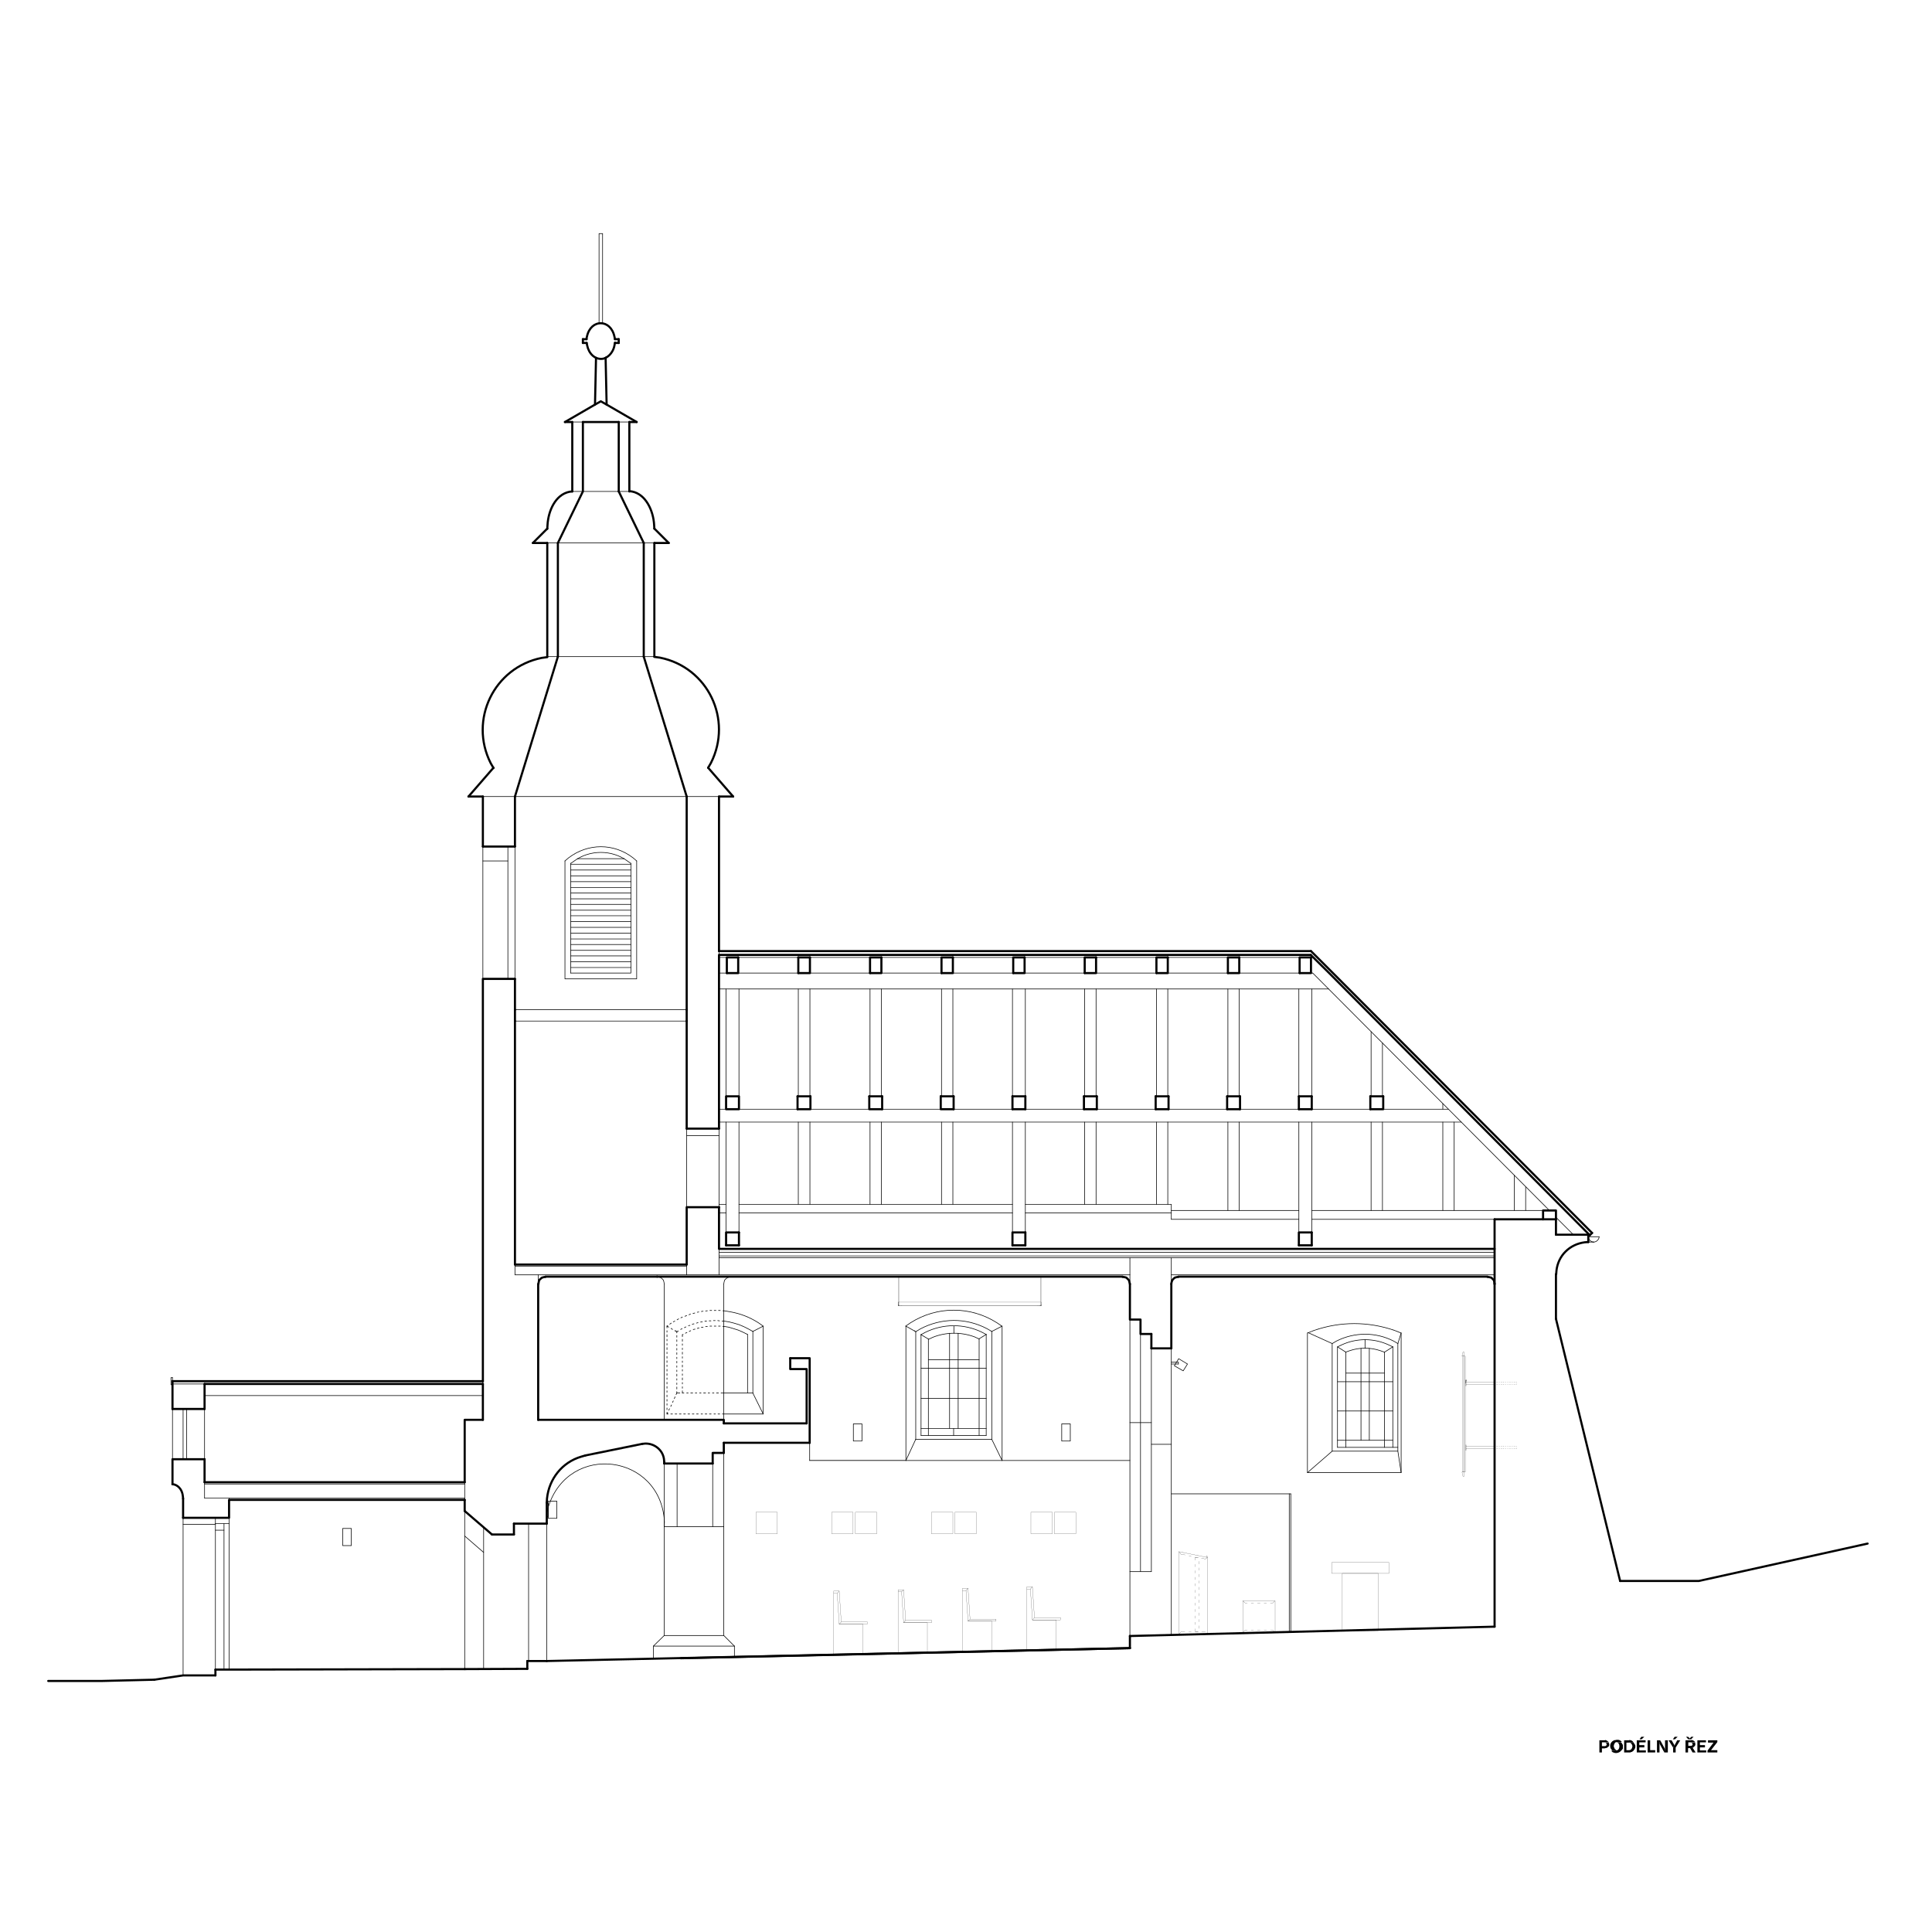 <?xml version="1.0" encoding="utf-8"?>
<!-- Generator: Adobe Illustrator 22.1.0, SVG Export Plug-In . SVG Version: 6.00 Build 0)  -->
<svg version="1.1" id="Layer_1" xmlns="http://www.w3.org/2000/svg" xmlns:xlink="http://www.w3.org/1999/xlink" x="0px" y="0px"
	 viewBox="0 0 765 765" style="enable-background:new 0 0 765 765;" xml:space="preserve">
<style type="text/css">
	.st0{fill:none;stroke:#000000;stroke-width:0.84;stroke-linecap:round;stroke-linejoin:round;stroke-miterlimit:10;}
	.st1{fill:none;stroke:#000000;stroke-width:0.24;stroke-linecap:round;stroke-linejoin:round;stroke-miterlimit:10;}
	.st2{fill:none;stroke:#000000;stroke-width:0.84;stroke-linecap:round;stroke-linejoin:bevel;stroke-miterlimit:10;}
	.st3{fill:none;stroke:#000000;stroke-width:0.24;stroke-linecap:round;stroke-linejoin:bevel;stroke-miterlimit:10;}
	.st4{fill:none;stroke:#000000;stroke-width:6.000000e-02;stroke-linecap:round;stroke-linejoin:bevel;stroke-miterlimit:10;}
	.st5{fill:none;stroke:#000000;stroke-width:6.000000e-02;stroke-linecap:round;stroke-linejoin:round;stroke-miterlimit:10;}
	.st6{fill-rule:evenodd;clip-rule:evenodd;}
</style>
<polyline class="st0" points="19.1,665.6 40.3,665.6 61.1,665.1 "/>
<polyline class="st0" points="641.5,626 672.7,626 739.5,611.2 "/>
<line class="st0" x1="447.4" y1="647.8" x2="591.8" y2="644.1"/>
<polyline class="st0" points="61.1,665.1 72.5,663.4 85.3,663.4 72.5,663.4 "/>
<polyline class="st1" points="68.3,545.5 67.7,545.5 67.7,548.3 68.3,548.3 "/>
<line class="st1" x1="72.5" y1="603.6" x2="85.3" y2="603.6"/>
<line class="st1" x1="85.3" y1="603.3" x2="90.7" y2="603.3"/>
<line class="st1" x1="88.7" y1="603.3" x2="88.7" y2="661.1"/>
<line class="st1" x1="85.3" y1="605.9" x2="88.7" y2="605.9"/>
<line class="st1" x1="85.3" y1="603.3" x2="85.3" y2="661.1"/>
<line class="st1" x1="72.5" y1="663.4" x2="72.5" y2="601"/>
<line class="st1" x1="90.7" y1="603.3" x2="90.7" y2="601"/>
<line class="st1" x1="85.3" y1="601" x2="85.3" y2="603.3"/>
<polyline class="st0" points="72.5,601 90.7,601 90.7,593.9 184,593.9 "/>
<line class="st0" x1="72.5" y1="601" x2="72.5" y2="593.4"/>
<path class="st2" d="M72.5,593.4l-0.1-1c-0.2-2.1-1.4-4-3.4-4.6l-0.7-0.1"/>
<line class="st1" x1="68.3" y1="546.9" x2="68.3" y2="545.5"/>
<line class="st0" x1="85.3" y1="661.1" x2="85.3" y2="663.4"/>
<line class="st0" x1="184" y1="598.3" x2="184" y2="593.9"/>
<polyline class="st0" points="184,660.9 90.7,661.1 85.3,661.1 "/>
<line class="st1" x1="90.7" y1="661.1" x2="90.7" y2="603.3"/>
<line class="st0" x1="184" y1="660.9" x2="208.8" y2="660.8"/>
<line class="st1" x1="184" y1="660.9" x2="184" y2="598.3"/>
<line class="st0" x1="203.5" y1="607.6" x2="194.8" y2="607.6"/>
<line class="st1" x1="191.5" y1="660.9" x2="191.5" y2="604.8"/>
<line class="st1" x1="191.5" y1="614.7" x2="184" y2="608.2"/>
<line class="st0" x1="194.8" y1="607.6" x2="184" y2="598.3"/>
<polyline class="st0" points="286.6,575.3 282.2,575.3 282.2,579.5 "/>
<polyline class="st1" points="263,647.6 258.7,651.8 290.8,651.8 "/>
<polyline class="st1" points="263,647.6 286.6,647.6 290.8,651.8 "/>
<line class="st1" x1="258.7" y1="656.8" x2="258.7" y2="651.8"/>
<line class="st1" x1="290.8" y1="656.1" x2="290.8" y2="651.8"/>
<polyline class="st1" points="286.6,604.5 263,604.5 263,647.6 "/>
<line class="st1" x1="286.6" y1="647.6" x2="286.6" y2="575.3"/>
<line class="st1" x1="282.2" y1="604.5" x2="282.2" y2="579.5"/>
<line class="st1" x1="268.1" y1="604.5" x2="268.1" y2="579.5"/>
<line class="st0" x1="216.5" y1="603.3" x2="203.5" y2="603.3"/>
<line class="st0" x1="216.5" y1="657.7" x2="208.8" y2="657.7"/>
<line class="st0" x1="263" y1="579.5" x2="282.2" y2="579.5"/>
<line class="st0" x1="203.5" y1="607.6" x2="203.5" y2="603.3"/>
<line class="st0" x1="263" y1="579.5" x2="263" y2="578.8"/>
<path class="st2" d="M231.8,576.3l-1.7,0.5c-7.5,2.2-12.7,8.8-13.5,16.5l-0.1,1.7"/>
<line class="st0" x1="231.8" y1="576.3" x2="254.4" y2="571.7"/>
<path class="st2" d="M263,578.8l-0.1-1.1c-0.5-3.6-3.8-6.2-7.4-6.1l-1.1,0.1"/>
<path class="st3" d="M263,604.5l0.1-1.9c-1.4-27-37.9-31.7-46-5.9l-0.5,1.9"/>
<line class="st1" x1="263" y1="604.5" x2="263" y2="578.8"/>
<line class="st0" x1="286.6" y1="575.3" x2="286.6" y2="571.3"/>
<line class="st0" x1="216.5" y1="603.3" x2="216.5" y2="595"/>
<polyline class="st0" points="320.6,571.3 320.6,537.8 312.9,537.8 "/>
<polyline class="st0" points="319.4,563.6 319.4,542.1 312.9,542.1 312.9,537.8 "/>
<line class="st0" x1="286.6" y1="571.3" x2="320.6" y2="571.3"/>
<line class="st0" x1="286.6" y1="563.6" x2="319.4" y2="563.6"/>
<line class="st1" x1="286.6" y1="562.2" x2="286.6" y2="508.4"/>
<line class="st1" x1="263" y1="562.2" x2="263" y2="508.4"/>
<polyline class="st3" points="263,508.4 262.9,507.7 262.7,506.9 262.2,506.4 261.7,505.9 260.9,505.7 260.2,505.6 "/>
<line class="st1" x1="396.8" y1="578.3" x2="396.8" y2="525.1"/>
<path class="st3" d="M396.7,525.1l-1.9-1.3c-10.5-6.7-23.8-6.7-34.3,0l-1.9,1.3"/>
<line class="st1" x1="358.7" y1="578.3" x2="358.7" y2="525.1"/>
<line class="st1" x1="455.9" y1="622.3" x2="447.4" y2="622.3"/>
<line class="st1" x1="451.6" y1="622.3" x2="451.6" y2="528.2"/>
<polyline class="st2" points="447.4,508.4 447.2,507.7 447,506.9 446.5,506.4 446,505.9 445.3,505.7 444.5,505.6 "/>
<polyline class="st0" points="447.4,508.4 447.4,522.5 451.6,522.5 451.6,528.2 455.9,528.2 "/>
<line class="st1" x1="455.9" y1="622.3" x2="455.9" y2="533.9"/>
<line class="st0" x1="455.9" y1="533.9" x2="455.9" y2="528.2"/>
<polyline class="st2" points="591.8,508.4 591.7,507.7 591.5,506.9 591,506.4 590.5,505.9 589.7,505.7 589,505.6 "/>
<polyline class="st2" points="216,505.6 215.3,505.7 214.6,505.9 214,506.4 213.5,506.9 213.3,507.7 213.2,508.4 "/>
<line class="st0" x1="463.8" y1="533.9" x2="463.8" y2="508.4"/>
<polyline class="st2" points="466.6,505.6 465.9,505.7 465.2,505.9 464.6,506.4 464.2,506.9 463.9,507.7 463.8,508.4 "/>
<line class="st0" x1="463.8" y1="533.9" x2="455.9" y2="533.9"/>
<line class="st0" x1="466.6" y1="505.5" x2="589" y2="505.5"/>
<line class="st1" x1="463.8" y1="591.5" x2="511.1" y2="591.5"/>
<line class="st1" x1="362.6" y1="569.9" x2="358.7" y2="578.3"/>
<line class="st1" x1="392.7" y1="569.9" x2="396.8" y2="578.3"/>
<line class="st1" x1="362.1" y1="527" x2="362.1" y2="526.9"/>
<line class="st1" x1="362.6" y1="569.9" x2="392.7" y2="569.9"/>
<line class="st1" x1="364.7" y1="568.4" x2="390.5" y2="568.4"/>
<line class="st1" x1="392.7" y1="527.2" x2="396.8" y2="525.1"/>
<path class="st3" d="M392.7,527.2l-1.9-1.1c-8.4-4.4-18-4.3-26.4,0.1l-1.8,1.1"/>
<path class="st3" d="M390.5,528.4l-1.9-1c-7-3.3-15.1-3.3-22.1,0.1l-1.9,1"/>
<line class="st1" x1="392.7" y1="569.9" x2="392.7" y2="527.2"/>
<line class="st1" x1="390.5" y1="568.4" x2="390.5" y2="528.4"/>
<line class="st1" x1="364.7" y1="568.4" x2="364.7" y2="528.5"/>
<line class="st1" x1="362.6" y1="569.9" x2="362.6" y2="527.2"/>
<line class="st1" x1="362.6" y1="527.3" x2="358.7" y2="525.1"/>
<line class="st1" x1="364.7" y1="565.6" x2="390.5" y2="565.6"/>
<line class="st1" x1="367.6" y1="530.2" x2="364.7" y2="528.5"/>
<line class="st1" x1="387.7" y1="530.1" x2="390.5" y2="528.4"/>
<line class="st1" x1="367.6" y1="568.4" x2="367.6" y2="530.2"/>
<line class="st1" x1="387.7" y1="568.4" x2="387.7" y2="530.1"/>
<path class="st3" d="M387.7,530.2l-1.7-0.8c-5.3-2-11.3-2-16.6,0.1l-1.7,0.8"/>
<line class="st1" x1="377.7" y1="527.9" x2="377.7" y2="525.2"/>
<line class="st1" x1="364.7" y1="553.7" x2="390.5" y2="553.7"/>
<line class="st1" x1="364.7" y1="541.8" x2="390.5" y2="541.8"/>
<line class="st1" x1="376" y1="565.6" x2="376" y2="527.9"/>
<line class="st1" x1="379.4" y1="565.6" x2="379.4" y2="527.9"/>
<line class="st1" x1="367.6" y1="538.4" x2="387.7" y2="538.4"/>
<line class="st1" x1="377.6" y1="565.6" x2="377.6" y2="568.4"/>
<line class="st0" x1="641.5" y1="626" x2="616.1" y2="522.2"/>
<line class="st1" x1="631" y1="491.8" x2="631.1" y2="491.8"/>
<polyline class="st1" points="237.2,128 237.2,92.5 238.6,92.5 "/>
<line class="st0" x1="447.4" y1="652.6" x2="447.4" y2="647.8"/>
<line class="st1" x1="447.4" y1="647.8" x2="447.4" y2="522.5"/>
<line class="st1" x1="463.8" y1="647.4" x2="463.8" y2="533.9"/>
<line class="st1" x1="510.5" y1="646.2" x2="510.5" y2="591.5"/>
<line class="st1" x1="511.1" y1="591.5" x2="511.1" y2="646.2"/>
<line class="st0" x1="208.8" y1="660.8" x2="208.8" y2="657.7"/>
<line class="st0" x1="447.4" y1="652.6" x2="216.5" y2="657.7"/>
<line class="st1" x1="209.3" y1="657.7" x2="209.3" y2="603.3"/>
<line class="st1" x1="216.5" y1="657.7" x2="216.5" y2="603.3"/>
<line class="st1" x1="463.8" y1="571.9" x2="455.9" y2="571.9"/>
<path class="st3" d="M628.9,489.7l0.1,0.6c0.9,2,3.2,2,4.1,0l0.1-0.6"/>
<path class="st2" d="M628.9,491.8l-1.4,0.1c-6,0.8-10.5,5.2-11.2,11.2l-0.1,1.4"/>
<line class="st0" x1="591.8" y1="644.1" x2="591.8" y2="508.4"/>
<line class="st0" x1="260.2" y1="505.5" x2="444.5" y2="505.5"/>
<line class="st1" x1="628.9" y1="489.7" x2="633.2" y2="489.7"/>
<line class="st0" x1="630.4" y1="488.2" x2="629.5" y2="489.1"/>
<line class="st1" x1="628.9" y1="491.8" x2="631" y2="491.8"/>
<line class="st0" x1="628.9" y1="491.8" x2="628.9" y2="488.9"/>
<line class="st1" x1="271.9" y1="478" x2="271.9" y2="446.9"/>
<line class="st1" x1="284.7" y1="478" x2="284.7" y2="446.9"/>
<line class="st0" x1="203.9" y1="500.7" x2="271.9" y2="500.7"/>
<line class="st0" x1="271.9" y1="446.9" x2="284.7" y2="446.9"/>
<polyline class="st0" points="271.9,500.7 271.9,478 284.7,478 "/>
<line class="st0" x1="284.7" y1="376.6" x2="284.7" y2="315.4"/>
<line class="st1" x1="271.9" y1="404.3" x2="203.9" y2="404.3"/>
<line class="st0" x1="271.9" y1="399.8" x2="271.9" y2="315.4"/>
<line class="st0" x1="203.9" y1="500.7" x2="203.9" y2="404.3"/>
<line class="st0" x1="271.9" y1="446.9" x2="271.9" y2="404.3"/>
<line class="st0" x1="290.3" y1="315.4" x2="280.4" y2="304"/>
<line class="st0" x1="185.5" y1="315.4" x2="195.4" y2="304"/>
<line class="st0" x1="216.7" y1="260" x2="216.7" y2="215"/>
<line class="st0" x1="259.1" y1="260" x2="259.1" y2="215"/>
<line class="st0" x1="245" y1="135.8" x2="245" y2="134.3"/>
<line class="st0" x1="230.8" y1="135.8" x2="230.8" y2="134.3"/>
<line class="st0" x1="211" y1="215" x2="216.7" y2="209.3"/>
<line class="st0" x1="226.6" y1="194.6" x2="226.6" y2="167.1"/>
<polyline class="st0" points="591.8,482.8 591.8,494.5 284.7,494.5 284.7,478 "/>
<line class="st1" x1="284.7" y1="494.5" x2="284.7" y2="504.8"/>
<line class="st1" x1="271.9" y1="500.7" x2="271.9" y2="504.8"/>
<line class="st1" x1="203.9" y1="501.4" x2="271.9" y2="501.4"/>
<line class="st1" x1="203.9" y1="500.7" x2="203.9" y2="504.8"/>
<line class="st0" x1="216" y1="505.5" x2="260.2" y2="505.5"/>
<line class="st0" x1="213.1" y1="508.4" x2="213.1" y2="562.2"/>
<line class="st1" x1="213.1" y1="504.8" x2="213.1" y2="508.4"/>
<line class="st0" x1="591.8" y1="508.4" x2="591.8" y2="494.5"/>
<line class="st1" x1="284.7" y1="495.9" x2="591.8" y2="495.9"/>
<line class="st1" x1="284.7" y1="497.3" x2="591.8" y2="497.3"/>
<line class="st1" x1="284.7" y1="498" x2="591.8" y2="498"/>
<line class="st1" x1="447.4" y1="508.4" x2="447.4" y2="498"/>
<line class="st1" x1="463.8" y1="508.4" x2="463.8" y2="498"/>
<line class="st1" x1="203.9" y1="504.8" x2="447.4" y2="504.8"/>
<line class="st1" x1="463.8" y1="504.8" x2="591.8" y2="504.8"/>
<line class="st0" x1="287.5" y1="493.1" x2="292.6" y2="493.1"/>
<polyline class="st0" points="292.6,488 287.5,488 287.5,493.1 "/>
<line class="st0" x1="292.6" y1="493.1" x2="292.6" y2="488"/>
<line class="st0" x1="81" y1="586.9" x2="184" y2="586.9"/>
<line class="st0" x1="68.3" y1="557.9" x2="81" y2="557.9"/>
<polyline class="st0" points="81,577.8 68.3,577.8 68.3,587.7 "/>
<line class="st1" x1="68.3" y1="577.8" x2="68.3" y2="557.9"/>
<line class="st1" x1="72.5" y1="577.8" x2="72.5" y2="557.9"/>
<line class="st1" x1="73.9" y1="577.8" x2="73.9" y2="557.9"/>
<line class="st1" x1="81" y1="587.6" x2="184" y2="587.6"/>
<line class="st1" x1="81" y1="593.2" x2="184" y2="593.2"/>
<line class="st1" x1="90.7" y1="593.9" x2="90.7" y2="593.2"/>
<line class="st1" x1="184" y1="593.9" x2="184" y2="586.9"/>
<line class="st1" x1="81" y1="586.9" x2="81" y2="593.2"/>
<line class="st0" x1="68.3" y1="557.9" x2="68.3" y2="546.9"/>
<polyline class="st0" points="191.2,562.2 184,562.2 184,586.9 "/>
<line class="st0" x1="81" y1="586.9" x2="81" y2="577.8"/>
<line class="st0" x1="191.2" y1="548" x2="191.2" y2="562.2"/>
<line class="st0" x1="81" y1="557.9" x2="81" y2="548"/>
<line class="st1" x1="81" y1="552.6" x2="191.2" y2="552.6"/>
<line class="st1" x1="81" y1="577.8" x2="81" y2="557.9"/>
<line class="st0" x1="81" y1="548" x2="191.2" y2="548"/>
<line class="st1" x1="68.3" y1="548" x2="81" y2="548"/>
<line class="st1" x1="267.5" y1="527" x2="267.5" y2="526.9"/>
<polyline class="st1" points="298.1,527.2 302.2,525.1 302.2,559.9 "/>
<line class="st1" x1="320.6" y1="578.3" x2="447.4" y2="578.3"/>
<line class="st1" x1="298.1" y1="551.6" x2="302.2" y2="559.9"/>
<line class="st1" x1="296" y1="551.6" x2="296" y2="528.4"/>
<line class="st1" x1="298.1" y1="551.6" x2="298.1" y2="527.2"/>
<line class="st1" x1="268" y1="527.3" x2="267.2" y2="526.9"/>
<line class="st1" x1="266.3" y1="526.4" x2="265.7" y2="526"/>
<line class="st1" x1="264.8" y1="525.5" x2="264.1" y2="525.1"/>
<polyline class="st0" points="286.6,563.6 286.6,562.2 213.1,562.2 "/>
<polyline class="st3" points="289.4,505.6 288.7,505.7 288,505.9 287.4,506.4 286.9,506.9 286.7,507.7 286.6,508.4 "/>
<polyline class="st3" points="298.1,527.2 296.3,526.2 294.5,525.3 292.6,524.5 290.6,523.9 288.6,523.4 286.6,523.1 "/>
<polyline class="st3" points="296,528.4 294.2,527.5 292.4,526.7 290.5,526.1 288.5,525.5 286.6,525.2 "/>
<line class="st1" x1="286.6" y1="559.9" x2="302.2" y2="559.9"/>
<line class="st1" x1="286.6" y1="551.6" x2="298.1" y2="551.6"/>
<line class="st1" x1="286.6" y1="519.1" x2="286.2" y2="519"/>
<line class="st1" x1="285.2" y1="518.9" x2="284.5" y2="518.9"/>
<line class="st1" x1="283.5" y1="518.9" x2="282.8" y2="518.9"/>
<polyline class="st1" points="281.8,518.9 281.3,518.9 281.1,518.9 "/>
<line class="st1" x1="280.1" y1="519" x2="279.4" y2="519.1"/>
<line class="st1" x1="278.4" y1="519.2" x2="277.7" y2="519.3"/>
<line class="st1" x1="276.7" y1="519.5" x2="276.1" y2="519.6"/>
<line class="st1" x1="275.1" y1="519.9" x2="274.4" y2="520.1"/>
<line class="st1" x1="273.4" y1="520.3" x2="272.8" y2="520.6"/>
<line class="st1" x1="271.9" y1="520.9" x2="271.2" y2="521.2"/>
<line class="st1" x1="270.2" y1="521.5" x2="269.6" y2="521.8"/>
<polyline class="st1" points="268.7,522.2 268.6,522.3 268.1,522.6 "/>
<line class="st1" x1="267.2" y1="523.1" x2="266.6" y2="523.4"/>
<line class="st1" x1="265.8" y1="523.9" x2="265.2" y2="524.3"/>
<line class="st1" x1="264.4" y1="524.9" x2="264.1" y2="525.1"/>
<path class="st3" d="M302.2,525.1l-2-1.4c-3.5-2.2-7.1-3.6-11.2-4.3l-2.4-0.4"/>
<line class="st1" x1="264.1" y1="559.9" x2="264.1" y2="559.2"/>
<line class="st1" x1="264.1" y1="558.2" x2="264.1" y2="557.5"/>
<line class="st1" x1="264.1" y1="556.4" x2="264.1" y2="555.8"/>
<line class="st1" x1="264.1" y1="554.8" x2="264.1" y2="554.1"/>
<line class="st1" x1="264.1" y1="553.1" x2="264.1" y2="552.4"/>
<line class="st1" x1="264.1" y1="551.3" x2="264.1" y2="550.7"/>
<line class="st1" x1="264.1" y1="549.7" x2="264.1" y2="549"/>
<line class="st1" x1="264.1" y1="548" x2="264.1" y2="547.3"/>
<line class="st1" x1="264.1" y1="546.2" x2="264.1" y2="545.6"/>
<line class="st1" x1="264.1" y1="544.6" x2="264.1" y2="543.9"/>
<line class="st1" x1="264.1" y1="542.9" x2="264.1" y2="542.2"/>
<line class="st1" x1="264.1" y1="541.1" x2="264.1" y2="540.5"/>
<line class="st1" x1="264.1" y1="539.5" x2="264.1" y2="538.8"/>
<line class="st1" x1="264.1" y1="537.8" x2="264.1" y2="537.1"/>
<line class="st1" x1="264.1" y1="536" x2="264.1" y2="535.4"/>
<line class="st1" x1="264.1" y1="534.4" x2="264.1" y2="533.6"/>
<line class="st1" x1="264.1" y1="532.6" x2="264.1" y2="532"/>
<line class="st1" x1="264.1" y1="530.9" x2="264.1" y2="530.3"/>
<line class="st1" x1="264.1" y1="529.3" x2="264.1" y2="528.5"/>
<line class="st1" x1="264.1" y1="527.5" x2="264.1" y2="526.9"/>
<line class="st1" x1="264.1" y1="525.8" x2="264.1" y2="525.1"/>
<line class="st1" x1="268" y1="551.6" x2="268" y2="551"/>
<line class="st1" x1="268" y1="550" x2="268" y2="549.2"/>
<line class="st1" x1="268" y1="548.2" x2="268" y2="547.6"/>
<line class="st1" x1="268" y1="546.5" x2="268" y2="545.9"/>
<line class="st1" x1="268" y1="544.9" x2="268" y2="544.1"/>
<line class="st1" x1="268" y1="543.1" x2="268" y2="542.5"/>
<line class="st1" x1="268" y1="541.4" x2="268" y2="540.8"/>
<line class="st1" x1="268" y1="539.7" x2="268" y2="539"/>
<line class="st1" x1="268" y1="538" x2="268" y2="537.4"/>
<line class="st1" x1="268" y1="536.3" x2="268" y2="535.6"/>
<line class="st1" x1="268" y1="534.6" x2="268" y2="533.9"/>
<line class="st1" x1="268" y1="532.9" x2="268" y2="532.3"/>
<line class="st1" x1="268" y1="531.2" x2="268" y2="530.5"/>
<line class="st1" x1="268" y1="529.5" x2="268" y2="528.8"/>
<line class="st1" x1="268" y1="527.8" x2="268" y2="527.2"/>
<line class="st1" x1="270.2" y1="551.6" x2="270.2" y2="550.7"/>
<line class="st1" x1="270.2" y1="549.7" x2="270.2" y2="549.1"/>
<line class="st1" x1="270.2" y1="548" x2="270.2" y2="547.4"/>
<line class="st1" x1="270.2" y1="546.4" x2="270.2" y2="545.6"/>
<line class="st1" x1="270.2" y1="544.6" x2="270.2" y2="544"/>
<line class="st1" x1="270.2" y1="542.9" x2="270.2" y2="542.3"/>
<line class="st1" x1="270.2" y1="541.3" x2="270.2" y2="540.5"/>
<line class="st1" x1="270.2" y1="539.5" x2="270.2" y2="538.9"/>
<line class="st1" x1="270.2" y1="537.8" x2="270.2" y2="537.2"/>
<line class="st1" x1="270.2" y1="536.2" x2="270.2" y2="535.4"/>
<line class="st1" x1="270.2" y1="534.4" x2="270.2" y2="533.8"/>
<line class="st1" x1="270.2" y1="532.7" x2="270.2" y2="532.1"/>
<line class="st1" x1="270.2" y1="531.1" x2="270.2" y2="530.3"/>
<line class="st1" x1="270.2" y1="529.3" x2="270.2" y2="528.5"/>
<line class="st1" x1="286.6" y1="525.2" x2="286.2" y2="525.2"/>
<line class="st1" x1="285.2" y1="525.1" x2="284.5" y2="525.1"/>
<line class="st1" x1="283.5" y1="525.1" x2="282.8" y2="525.1"/>
<polyline class="st1" points="281.8,525.1 281.7,525.1 281.1,525.1 "/>
<line class="st1" x1="280.1" y1="525.2" x2="279.4" y2="525.3"/>
<line class="st1" x1="278.4" y1="525.5" x2="277.7" y2="525.6"/>
<line class="st1" x1="276.8" y1="525.8" x2="276.1" y2="526"/>
<polyline class="st1" points="275.2,526.3 274.6,526.4 274.5,526.5 "/>
<line class="st1" x1="273.5" y1="526.9" x2="272.9" y2="527.2"/>
<line class="st1" x1="272" y1="527.6" x2="271.4" y2="527.9"/>
<line class="st1" x1="270.5" y1="528.4" x2="270.2" y2="528.5"/>
<line class="st1" x1="286.6" y1="523.1" x2="285.9" y2="523.1"/>
<line class="st1" x1="284.9" y1="523" x2="284.2" y2="522.9"/>
<line class="st1" x1="283.2" y1="522.9" x2="282.5" y2="522.9"/>
<line class="st1" x1="281.5" y1="523" x2="280.8" y2="523"/>
<polyline class="st1" points="279.8,523.1 279.3,523.1 279.1,523.2 "/>
<line class="st1" x1="278.1" y1="523.4" x2="277.4" y2="523.5"/>
<line class="st1" x1="276.4" y1="523.7" x2="275.8" y2="523.9"/>
<polyline class="st1" points="274.8,524.2 274.6,524.2 274.1,524.4 "/>
<line class="st1" x1="273.2" y1="524.8" x2="272.6" y2="524.9"/>
<line class="st1" x1="271.6" y1="525.4" x2="271" y2="525.7"/>
<line class="st1" x1="270.1" y1="526.1" x2="269.5" y2="526.4"/>
<line class="st1" x1="268.6" y1="527" x2="268" y2="527.3"/>
<line class="st1" x1="268" y1="551.6" x2="269.2" y2="551.6"/>
<line class="st1" x1="270.2" y1="551.6" x2="270.8" y2="551.6"/>
<line class="st1" x1="271.9" y1="551.6" x2="272.5" y2="551.6"/>
<line class="st1" x1="273.5" y1="551.6" x2="274.3" y2="551.6"/>
<line class="st1" x1="275.3" y1="551.6" x2="275.9" y2="551.6"/>
<line class="st1" x1="277" y1="551.6" x2="277.6" y2="551.6"/>
<line class="st1" x1="278.6" y1="551.6" x2="279.4" y2="551.6"/>
<line class="st1" x1="280.4" y1="551.6" x2="281" y2="551.6"/>
<line class="st1" x1="282.1" y1="551.6" x2="282.7" y2="551.6"/>
<line class="st1" x1="283.7" y1="551.6" x2="284.5" y2="551.6"/>
<line class="st1" x1="285.5" y1="551.6" x2="286.6" y2="551.6"/>
<line class="st1" x1="268" y1="551.6" x2="267.7" y2="552.2"/>
<line class="st1" x1="267.3" y1="553.1" x2="267" y2="553.8"/>
<line class="st1" x1="266.6" y1="554.7" x2="266.3" y2="555.3"/>
<line class="st1" x1="265.9" y1="556.3" x2="265.6" y2="556.9"/>
<line class="st1" x1="265.1" y1="557.8" x2="264.8" y2="558.4"/>
<polyline class="st1" points="264.4,559.3 264.1,559.9 264.6,559.9 "/>
<line class="st1" x1="265.6" y1="559.9" x2="266.3" y2="559.9"/>
<line class="st1" x1="267.3" y1="559.9" x2="268" y2="559.9"/>
<line class="st1" x1="269" y1="559.9" x2="269.7" y2="559.9"/>
<line class="st1" x1="270.7" y1="559.9" x2="271.4" y2="559.9"/>
<line class="st1" x1="272.4" y1="559.9" x2="273.1" y2="559.9"/>
<line class="st1" x1="274.1" y1="559.9" x2="274.8" y2="559.9"/>
<line class="st1" x1="275.8" y1="559.9" x2="276.5" y2="559.9"/>
<line class="st1" x1="277.6" y1="559.9" x2="278.2" y2="559.9"/>
<line class="st1" x1="279.2" y1="559.9" x2="279.9" y2="559.9"/>
<line class="st1" x1="280.9" y1="559.9" x2="281.6" y2="559.9"/>
<line class="st1" x1="282.7" y1="559.9" x2="283.3" y2="559.9"/>
<line class="st1" x1="284.3" y1="559.9" x2="285" y2="559.9"/>
<line class="st1" x1="286" y1="559.9" x2="286.6" y2="559.9"/>
<line class="st0" x1="611" y1="482.8" x2="616.1" y2="482.8"/>
<polyline class="st0" points="616.1,488.9 616.1,479.3 611,479.3 611,482.8 "/>
<line class="st1" x1="623" y1="488.9" x2="616.1" y2="482"/>
<line class="st0" x1="591.8" y1="482.8" x2="611" y2="482.8"/>
<line class="st0" x1="628.9" y1="488.9" x2="616.1" y2="488.9"/>
<line class="st0" x1="616.1" y1="522.2" x2="616.1" y2="504.5"/>
<line class="st1" x1="455.9" y1="563.3" x2="447.4" y2="563.3"/>
<line class="st1" x1="287.5" y1="488" x2="287.5" y2="444.3"/>
<line class="st1" x1="292.6" y1="488" x2="292.6" y2="444.3"/>
<polyline class="st0" points="284.7,446.9 284.7,378.1 519,378.1 "/>
<line class="st0" x1="400.9" y1="493.1" x2="406" y2="493.1"/>
<polyline class="st0" points="406,488 400.9,488 400.9,493.1 "/>
<line class="st0" x1="406" y1="493.1" x2="406" y2="488"/>
<line class="st1" x1="292.6" y1="434.1" x2="292.6" y2="391.6"/>
<line class="st1" x1="287.5" y1="434.1" x2="287.5" y2="391.6"/>
<rect x="287.5" y="434.1" class="st0" width="5.1" height="5.1"/>
<polyline class="st0" points="287.8,385.3 287.8,379.1 292.3,379.1 "/>
<line class="st0" x1="320.7" y1="379.1" x2="316.1" y2="379.1"/>
<polyline class="st0" points="292.3,379.1 292.3,385.3 287.8,385.3 "/>
<line class="st0" x1="316.1" y1="379.1" x2="316.1" y2="385.3"/>
<polyline class="st0" points="320.7,379.1 320.7,385.3 316.1,385.3 "/>
<line class="st1" x1="613.5" y1="479.3" x2="519.8" y2="385.3"/>
<polyline class="st0" points="630.4,488.2 527.8,385.3 519.1,376.6 "/>
<polyline class="st0" points="629.5,489.1 526.3,385.3 519,378.1 "/>
<line class="st1" x1="316.1" y1="391.6" x2="316.1" y2="434.1"/>
<line class="st1" x1="320.7" y1="391.6" x2="320.7" y2="434.1"/>
<line class="st1" x1="349" y1="391.6" x2="349" y2="434.1"/>
<line class="st1" x1="344.5" y1="391.6" x2="344.5" y2="434.1"/>
<line class="st1" x1="372.8" y1="391.6" x2="372.8" y2="434.1"/>
<line class="st1" x1="377.3" y1="391.6" x2="377.3" y2="434.1"/>
<line class="st1" x1="429.5" y1="391.6" x2="429.5" y2="434.1"/>
<line class="st1" x1="457.9" y1="391.6" x2="457.9" y2="434.1"/>
<line class="st1" x1="462.4" y1="391.6" x2="462.4" y2="434.1"/>
<line class="st1" x1="486.2" y1="391.6" x2="486.2" y2="434.1"/>
<line class="st1" x1="490.7" y1="391.6" x2="490.7" y2="434.1"/>
<line class="st0" x1="315.8" y1="434.1" x2="315.8" y2="439.2"/>
<polyline class="st0" points="320.9,434.1 320.9,439.2 315.8,439.2 "/>
<polyline class="st0" points="349.3,439.2 344.2,439.2 344.2,434.1 "/>
<line class="st0" x1="349.3" y1="434.1" x2="349.3" y2="439.2"/>
<polyline class="st0" points="377.6,439.2 372.5,439.2 372.5,434.1 "/>
<line class="st0" x1="377.6" y1="434.1" x2="377.6" y2="439.2"/>
<line class="st0" x1="406" y1="439.2" x2="400.9" y2="439.2"/>
<line class="st0" x1="406" y1="434.1" x2="400.9" y2="434.1"/>
<line class="st0" x1="429.2" y1="434.1" x2="429.2" y2="439.2"/>
<line class="st0" x1="434.3" y1="434.1" x2="434.3" y2="439.2"/>
<line class="st0" x1="457.6" y1="434.1" x2="457.6" y2="439.2"/>
<line class="st0" x1="462.7" y1="434.1" x2="462.7" y2="439.2"/>
<line class="st0" x1="485.9" y1="434.1" x2="485.9" y2="439.2"/>
<line class="st0" x1="491" y1="434.1" x2="491" y2="439.2"/>
<line class="st0" x1="434.3" y1="439.2" x2="429.2" y2="439.2"/>
<line class="st0" x1="462.7" y1="439.2" x2="457.6" y2="439.2"/>
<line class="st0" x1="491" y1="439.2" x2="485.9" y2="439.2"/>
<line class="st1" x1="400.9" y1="439.2" x2="377.6" y2="439.2"/>
<line class="st1" x1="372.5" y1="439.2" x2="349.3" y2="439.2"/>
<line class="st1" x1="429.2" y1="439.2" x2="406" y2="439.2"/>
<line class="st1" x1="457.6" y1="439.2" x2="434.3" y2="439.2"/>
<line class="st1" x1="485.9" y1="439.2" x2="462.7" y2="439.2"/>
<line class="st1" x1="344.2" y1="439.2" x2="320.9" y2="439.2"/>
<line class="st1" x1="315.8" y1="439.2" x2="292.6" y2="439.2"/>
<line class="st1" x1="316.1" y1="444.3" x2="316.1" y2="476.9"/>
<line class="st1" x1="320.7" y1="444.3" x2="320.7" y2="476.9"/>
<line class="st1" x1="287.5" y1="480.3" x2="284.7" y2="480.3"/>
<line class="st1" x1="287.5" y1="476.9" x2="284.7" y2="476.9"/>
<line class="st1" x1="457.9" y1="385.3" x2="434" y2="385.3"/>
<line class="st1" x1="429.5" y1="385.3" x2="405.7" y2="385.3"/>
<line class="st1" x1="401.2" y1="385.3" x2="377.3" y2="385.3"/>
<line class="st1" x1="372.8" y1="385.3" x2="349" y2="385.3"/>
<line class="st1" x1="344.5" y1="385.3" x2="320.7" y2="385.3"/>
<line class="st1" x1="316.1" y1="385.3" x2="292.3" y2="385.3"/>
<line class="st1" x1="287.8" y1="379.1" x2="284.7" y2="379.1"/>
<line class="st1" x1="287.8" y1="385.3" x2="284.7" y2="385.3"/>
<line class="st1" x1="316.1" y1="379.1" x2="292.3" y2="379.1"/>
<line class="st1" x1="344.5" y1="379.1" x2="320.7" y2="379.1"/>
<line class="st1" x1="372.8" y1="379.1" x2="349" y2="379.1"/>
<line class="st1" x1="401.2" y1="379.1" x2="377.3" y2="379.1"/>
<line class="st1" x1="429.5" y1="379.1" x2="405.7" y2="379.1"/>
<line class="st1" x1="486.2" y1="379.1" x2="462.4" y2="379.1"/>
<line class="st1" x1="457.9" y1="379.1" x2="434" y2="379.1"/>
<polyline class="st0" points="405.7,379.1 401.2,379.1 401.2,385.3 "/>
<polyline class="st0" points="405.7,379.1 405.7,385.3 401.2,385.3 "/>
<polyline class="st0" points="377.3,379.1 372.8,379.1 372.8,385.3 "/>
<polyline class="st0" points="377.3,379.1 377.3,385.3 372.8,385.3 "/>
<polyline class="st0" points="349,379.1 344.5,379.1 344.5,385.3 "/>
<polyline class="st0" points="349,379.1 349,385.3 344.5,385.3 "/>
<polyline class="st0" points="434,379.1 429.5,379.1 429.5,385.3 "/>
<polyline class="st0" points="434,379.1 434,385.3 429.5,385.3 "/>
<polyline class="st0" points="462.4,379.1 457.9,379.1 457.9,385.3 "/>
<polyline class="st0" points="462.4,379.1 462.4,385.3 457.9,385.3 "/>
<polyline class="st0" points="490.7,379.1 486.2,379.1 486.2,385.3 "/>
<polyline class="st0" points="490.7,379.1 490.7,385.3 486.2,385.3 "/>
<line class="st1" x1="486.2" y1="385.3" x2="462.4" y2="385.3"/>
<line class="st1" x1="520.1" y1="379.1" x2="490.7" y2="379.1"/>
<line class="st0" x1="400.9" y1="439.2" x2="400.9" y2="434.1"/>
<line class="st0" x1="406" y1="439.2" x2="406" y2="434.1"/>
<line class="st1" x1="400.9" y1="434.1" x2="400.9" y2="391.6"/>
<line class="st1" x1="406" y1="434.1" x2="406" y2="391.6"/>
<line class="st1" x1="434" y1="391.6" x2="434" y2="434.1"/>
<line class="st1" x1="429.5" y1="444.3" x2="429.5" y2="476.9"/>
<line class="st1" x1="434" y1="444.3" x2="434" y2="476.9"/>
<line class="st1" x1="372.8" y1="444.3" x2="372.8" y2="476.9"/>
<line class="st1" x1="377.3" y1="444.3" x2="377.3" y2="476.9"/>
<line class="st1" x1="349" y1="444.3" x2="349" y2="476.9"/>
<line class="st1" x1="344.5" y1="444.3" x2="344.5" y2="476.9"/>
<line class="st1" x1="462.4" y1="444.3" x2="462.4" y2="476.9"/>
<line class="st1" x1="457.9" y1="444.3" x2="457.9" y2="476.9"/>
<line class="st1" x1="463.8" y1="482.8" x2="463.8" y2="476.9"/>
<line class="st0" x1="434.3" y1="434.1" x2="429.2" y2="434.1"/>
<line class="st0" x1="462.7" y1="434.1" x2="457.6" y2="434.1"/>
<line class="st0" x1="491" y1="434.1" x2="485.9" y2="434.1"/>
<line class="st1" x1="287.5" y1="439.2" x2="284.7" y2="439.2"/>
<line class="st0" x1="320.9" y1="434.1" x2="315.8" y2="434.1"/>
<line class="st0" x1="349.3" y1="434.1" x2="344.2" y2="434.1"/>
<line class="st0" x1="377.6" y1="434.1" x2="372.5" y2="434.1"/>
<line class="st1" x1="486.2" y1="444.3" x2="486.2" y2="479.3"/>
<line class="st1" x1="490.7" y1="444.3" x2="490.7" y2="479.3"/>
<line class="st0" x1="514.3" y1="493.1" x2="519.4" y2="493.1"/>
<polyline class="st0" points="519.4,488 514.3,488 514.3,493.1 "/>
<line class="st0" x1="519.4" y1="493.1" x2="519.4" y2="488"/>
<line class="st0" x1="519.4" y1="439.2" x2="514.3" y2="439.2"/>
<line class="st0" x1="519.4" y1="434.1" x2="514.3" y2="434.1"/>
<polyline class="st0" points="519.1,379.1 514.6,379.1 514.6,385.3 "/>
<polyline class="st0" points="519.1,379.1 519.1,385.3 514.6,385.3 "/>
<line class="st0" x1="514.3" y1="439.2" x2="514.3" y2="434.1"/>
<line class="st0" x1="519.4" y1="439.2" x2="519.4" y2="434.1"/>
<line class="st1" x1="514.3" y1="434.1" x2="514.3" y2="391.6"/>
<line class="st1" x1="519.4" y1="434.1" x2="519.4" y2="391.6"/>
<line class="st1" x1="578.6" y1="444.3" x2="284.7" y2="444.3"/>
<line class="st0" x1="542.6" y1="434.1" x2="542.6" y2="439.2"/>
<polyline class="st0" points="547.7,434.1 547.7,439.2 542.6,439.2 "/>
<line class="st0" x1="547.7" y1="434.1" x2="542.6" y2="434.1"/>
<line class="st1" x1="542.9" y1="444.3" x2="542.9" y2="479.3"/>
<line class="st1" x1="547.4" y1="444.3" x2="547.4" y2="479.3"/>
<line class="st1" x1="575.8" y1="444.3" x2="575.8" y2="479.3"/>
<line class="st1" x1="400.9" y1="476.9" x2="292.6" y2="476.9"/>
<line class="st1" x1="463.8" y1="476.9" x2="406" y2="476.9"/>
<line class="st1" x1="400.9" y1="480.3" x2="292.6" y2="480.3"/>
<line class="st1" x1="463.8" y1="480.3" x2="406" y2="480.3"/>
<line class="st1" x1="400.9" y1="488" x2="400.9" y2="444.3"/>
<line class="st1" x1="406" y1="488" x2="406" y2="444.3"/>
<line class="st1" x1="514.3" y1="488" x2="514.3" y2="444.3"/>
<line class="st1" x1="519.4" y1="488" x2="519.4" y2="444.3"/>
<line class="st1" x1="514.3" y1="479.3" x2="463.8" y2="479.3"/>
<line class="st1" x1="611" y1="479.3" x2="519.4" y2="479.3"/>
<line class="st1" x1="514.3" y1="482.8" x2="463.8" y2="482.8"/>
<line class="st1" x1="591.8" y1="482.8" x2="519.4" y2="482.8"/>
<line class="st1" x1="571.3" y1="437" x2="571.3" y2="439.2"/>
<line class="st1" x1="571.3" y1="444.3" x2="571.3" y2="479.3"/>
<line class="st1" x1="514.3" y1="439.2" x2="491" y2="439.2"/>
<line class="st1" x1="547.7" y1="439.2" x2="573.5" y2="439.2"/>
<line class="st1" x1="519.4" y1="439.2" x2="542.6" y2="439.2"/>
<line class="st1" x1="514.6" y1="385.3" x2="490.7" y2="385.3"/>
<line class="st1" x1="599.6" y1="465.4" x2="599.6" y2="479.3"/>
<line class="st1" x1="604.1" y1="470" x2="604.1" y2="479.3"/>
<line class="st1" x1="526.1" y1="391.6" x2="284.7" y2="391.6"/>
<line class="st1" x1="519.1" y1="385.3" x2="519.8" y2="385.3"/>
<line class="st1" x1="542.9" y1="408.5" x2="542.9" y2="434.1"/>
<line class="st1" x1="547.4" y1="413" x2="547.4" y2="434.1"/>
<path class="st3" d="M252.1,340.9l-1.4-1.2c-7.6-5.9-17.9-5.9-25.6,0l-1.4,1.2"/>
<polyline class="st1" points="223.7,340.9 223.7,387.6 252.1,387.6 252.1,340.9 "/>
<line class="st0" x1="254.9" y1="260" x2="254.9" y2="215"/>
<path class="st2" d="M216.7,260.2l-2.2,0.3c-18.9,3.8-28.9,24.5-20.2,41.7l1.1,1.9"/>
<line class="st0" x1="211" y1="215" x2="216.7" y2="215"/>
<line class="st1" x1="216.7" y1="260" x2="220.9" y2="260"/>
<line class="st0" x1="220.9" y1="260" x2="220.9" y2="215"/>
<line class="st0" x1="264.8" y1="215" x2="259.1" y2="209.3"/>
<line class="st0" x1="249.2" y1="194.6" x2="249.2" y2="167.1"/>
<line class="st1" x1="216.7" y1="215" x2="220.9" y2="215"/>
<path class="st2" d="M259.1,209.3l-0.1-1.6c-0.3-5.2-3.1-12-8.8-13.1l-1-0.1"/>
<polygon class="st1" points="245,194.6 249.2,194.6 230.8,194.6 "/>
<line class="st0" x1="230.8" y1="167.1" x2="245" y2="167.1"/>
<path class="st2" d="M226.6,194.6l-1,0.1c-5.8,1.1-8.5,7.8-8.8,13.1l-0.1,1.6"/>
<line class="st1" x1="226.6" y1="194.6" x2="230.8" y2="194.6"/>
<line class="st0" x1="245" y1="194.6" x2="245" y2="167.1"/>
<polyline class="st0" points="230.8,167.1 230.8,194.6 220.9,215 "/>
<line class="st1" x1="220.9" y1="260" x2="254.9" y2="260"/>
<line class="st1" x1="220.9" y1="215" x2="254.9" y2="215"/>
<line class="st0" x1="245" y1="194.6" x2="254.9" y2="215"/>
<path class="st2" d="M280.4,304l1.1-1.9c8.7-17.2-1.2-37.9-20.2-41.7l-2.2-0.3"/>
<line class="st1" x1="254.9" y1="260" x2="259.1" y2="260"/>
<line class="st1" x1="254.9" y1="215" x2="259.1" y2="215"/>
<line class="st0" x1="259.1" y1="215" x2="264.8" y2="215"/>
<line class="st0" x1="271.9" y1="404.3" x2="271.9" y2="399.8"/>
<line class="st0" x1="254.9" y1="260" x2="271.9" y2="315.4"/>
<line class="st0" x1="284.7" y1="376.6" x2="519.1" y2="376.6"/>
<line class="st1" x1="284.7" y1="378.1" x2="284.7" y2="376.6"/>
<line class="st0" x1="284.7" y1="315.4" x2="290.3" y2="315.4"/>
<line class="st1" x1="271.9" y1="315.4" x2="284.7" y2="315.4"/>
<line class="st1" x1="553.5" y1="532" x2="554.8" y2="527.8"/>
<line class="st1" x1="527.5" y1="532" x2="518" y2="527.7"/>
<path class="st3" d="M554.7,527.8l-2.5-1c-10.5-3.6-21.4-3.6-31.9,0l-2.5,1"/>
<polyline class="st1" points="527.5,574.6 517.7,583.1 554.8,583.1 553.5,574.6 553.5,532 "/>
<polyline class="st1" points="553.5,574.6 527.5,574.6 527.5,532 "/>
<line class="st1" x1="517.7" y1="583.1" x2="517.7" y2="527.8"/>
<path class="st3" d="M553.5,532l-1.7-1c-7.1-3.6-15.4-3.6-22.6,0l-1.7,1"/>
<path class="st3" d="M548.2,535.4l-1.7-0.6c-3.9-1.3-8.1-1.3-12,0l-1.7,0.6"/>
<line class="st1" x1="554.8" y1="583.1" x2="554.8" y2="527.8"/>
<path class="st3" d="M551.5,533.3l-1.7-0.8c-5.8-2.7-12.7-2.7-18.5,0l-1.7,0.8"/>
<line class="st1" x1="548.2" y1="535.4" x2="551.5" y2="533.3"/>
<polyline class="st1" points="532.9,535.4 529.6,533.3 529.6,573.1 "/>
<line class="st1" x1="532.9" y1="573.1" x2="532.9" y2="535.4"/>
<line class="st1" x1="529.6" y1="570.3" x2="551.5" y2="570.3"/>
<line class="st1" x1="548.2" y1="573.1" x2="548.2" y2="535.4"/>
<line class="st1" x1="551.5" y1="573.1" x2="551.5" y2="533.3"/>
<line class="st1" x1="538.9" y1="570.3" x2="538.9" y2="533.9"/>
<line class="st1" x1="542.2" y1="570.3" x2="542.2" y2="533.9"/>
<line class="st1" x1="529.6" y1="558.7" x2="551.5" y2="558.7"/>
<line class="st1" x1="529.6" y1="547.1" x2="551.5" y2="547.1"/>
<line class="st1" x1="532.9" y1="543.7" x2="548.2" y2="543.7"/>
<line class="st1" x1="540.5" y1="533.9" x2="540.5" y2="530.5"/>
<line class="st1" x1="529.6" y1="573.1" x2="553.5" y2="573.1"/>
<line class="st1" x1="271.9" y1="449.7" x2="284.7" y2="449.7"/>
<line class="st1" x1="226.6" y1="167.1" x2="230.8" y2="167.1"/>
<line class="st1" x1="245" y1="167.1" x2="249.2" y2="167.1"/>
<line class="st0" x1="249.2" y1="167.1" x2="252.1" y2="167.1"/>
<line class="st0" x1="235.6" y1="160.2" x2="236" y2="141.7"/>
<path class="st0" d="M223.7,167.1h2.8H223.7z"/>
<polyline class="st0" points="252.1,167.1 240.2,160.2 237.9,158.9 235.6,160.2 223.7,167.1 "/>
<line class="st1" x1="320.6" y1="571.3" x2="320.6" y2="578.3"/>
<polyline class="st1" points="226,385.3 249.8,385.3 249.8,341.8 "/>
<path class="st3" d="M249.8,341.9l-1.4-1c-6.1-4.5-14.9-4.5-21,0l-1.4,1"/>
<line class="st1" x1="226" y1="385.3" x2="226" y2="341.8"/>
<line class="st1" x1="249.8" y1="383.1" x2="226" y2="383.1"/>
<line class="st1" x1="249.8" y1="380.8" x2="226" y2="380.8"/>
<line class="st1" x1="249.8" y1="378.5" x2="226" y2="378.5"/>
<line class="st1" x1="249.8" y1="376.3" x2="226" y2="376.3"/>
<line class="st1" x1="249.8" y1="374" x2="226" y2="374"/>
<line class="st1" x1="249.8" y1="371.8" x2="226" y2="371.8"/>
<line class="st1" x1="249.8" y1="369.5" x2="226" y2="369.5"/>
<line class="st1" x1="249.8" y1="367.2" x2="226" y2="367.2"/>
<line class="st1" x1="249.8" y1="364.9" x2="226" y2="364.9"/>
<line class="st1" x1="249.8" y1="362.6" x2="226" y2="362.6"/>
<line class="st1" x1="249.8" y1="360.4" x2="226" y2="360.4"/>
<line class="st1" x1="249.8" y1="358.1" x2="226" y2="358.1"/>
<line class="st1" x1="249.8" y1="355.9" x2="226" y2="355.9"/>
<line class="st1" x1="249.8" y1="353.6" x2="226" y2="353.6"/>
<line class="st1" x1="249.8" y1="351.4" x2="226" y2="351.4"/>
<line class="st1" x1="249.8" y1="349.1" x2="226" y2="349.1"/>
<line class="st1" x1="249.8" y1="346.8" x2="226" y2="346.8"/>
<line class="st1" x1="249.8" y1="344.5" x2="226" y2="344.5"/>
<line class="st1" x1="249.8" y1="342.2" x2="226" y2="342.2"/>
<line class="st1" x1="247.2" y1="340" x2="228.6" y2="340"/>
<line class="st0" x1="203.9" y1="404.3" x2="203.9" y2="399.8"/>
<line class="st0" x1="220.9" y1="260" x2="203.9" y2="315.4"/>
<line class="st1" x1="271.9" y1="399.8" x2="203.9" y2="399.8"/>
<line class="st1" x1="203.9" y1="315.4" x2="271.9" y2="315.4"/>
<line class="st0" x1="68.3" y1="546.9" x2="191.2" y2="546.9"/>
<line class="st1" x1="191.2" y1="546.9" x2="191.2" y2="548"/>
<line class="st0" x1="185.5" y1="315.4" x2="191.2" y2="315.4"/>
<line class="st1" x1="191.2" y1="315.4" x2="203.9" y2="315.4"/>
<line class="st0" x1="203.9" y1="335.2" x2="191.2" y2="335.2"/>
<polyline class="st0" points="203.9,387.6 191.2,387.6 191.2,546.9 "/>
<line class="st0" x1="203.9" y1="399.8" x2="203.9" y2="387.6"/>
<line class="st0" x1="191.2" y1="335.2" x2="191.2" y2="315.4"/>
<line class="st0" x1="203.9" y1="335.2" x2="203.9" y2="315.4"/>
<line class="st1" x1="191.2" y1="387.6" x2="191.2" y2="335.2"/>
<line class="st1" x1="203.9" y1="387.6" x2="203.9" y2="335.2"/>
<line class="st1" x1="201.1" y1="387.6" x2="201.1" y2="335.2"/>
<line class="st1" x1="201.1" y1="340.9" x2="191.2" y2="340.9"/>
<line class="st1" x1="238.6" y1="92.5" x2="238.6" y2="128"/>
<line class="st0" x1="230.8" y1="134.3" x2="232.3" y2="134.3"/>
<line class="st0" x1="243.5" y1="134.3" x2="245" y2="134.3"/>
<line class="st0" x1="243.5" y1="135.8" x2="245" y2="135.8"/>
<line class="st0" x1="240.2" y1="160.2" x2="239.8" y2="141.7"/>
<path class="st2" d="M232.3,135.8l0.2,1c0.6,3.1,3.1,5.9,6.5,5.2l0.8-0.3"/>
<line class="st0" x1="230.8" y1="135.8" x2="232.3" y2="135.8"/>
<path class="st2" d="M239.8,141.7l0.8-0.5c1.4-1,2.4-2.7,2.7-4.4l0.2-1.1"/>
<path class="st2" d="M243.5,134.3l-0.2-1c-1.5-7.1-9.4-7.1-10.9,0l-0.2,1"/>
<line class="st4" x1="137.5" y1="661" x2="137.6" y2="661"/>
<rect x="135.7" y="605.2" class="st1" width="3.4" height="6.8"/>
<path class="st1" d="M135.7,612"/>
<rect x="337.9" y="563.8" class="st1" width="3.4" height="6.8"/>
<path class="st1" d="M337.9,570.5"/>
<line class="st5" x1="320.6" y1="578.3" x2="358.7" y2="578.3"/>
<rect x="420.4" y="563.8" class="st1" width="3.4" height="6.8"/>
<path class="st1" d="M420.4,570.5"/>
<line class="st1" x1="463.8" y1="540.1" x2="466.6" y2="540.1"/>
<line class="st1" x1="463.8" y1="539.4" x2="466.6" y2="539.4"/>
<rect x="217.1" y="594.4" class="st1" width="3.4" height="6.8"/>
<path class="st1" d="M217.1,601.1"/>
<rect x="216.5" y="595.3" class="st1" width="0.6" height="5.2"/>
<polygon class="st1" points="465,540.8 468.5,542.8 470.2,540.1 466.7,538 "/>
<line class="st1" x1="466.6" y1="540.1" x2="466.6" y2="539.4"/>
<polygon class="st5" points="355.7,517 357.1,517 357.1,517.1 355.6,517.1 355.6,515.6 355.7,515.6 "/>
<polygon class="st5" points="412.3,517 410.9,517 410.9,517.1 412.3,517.1 412.3,515.6 412.3,515.6 "/>
<line class="st5" x1="410.9" y1="517.1" x2="357.1" y2="517.1"/>
<line class="st5" x1="357.1" y1="517" x2="410.9" y2="517"/>
<line class="st5" x1="412.3" y1="515.6" x2="412.2" y2="515.6"/>
<line class="st5" x1="412.1" y1="515.6" x2="355.7" y2="515.6"/>
<polyline class="st5" points="411.8,517 412.3,517 412.3,516.6 412.2,516.7 "/>
<line class="st5" x1="412.1" y1="516.8" x2="411.8" y2="517"/>
<line class="st5" x1="412.1" y1="516.9" x2="412.2" y2="516.9"/>
<polyline class="st5" points="412.1,505.5 412.1,516.8 412.2,516.8 412.2,505.5 "/>
<polyline class="st5" points="355.7,517 355.7,516.6 355.8,516.7 "/>
<line class="st5" x1="355.9" y1="516.8" x2="356.1" y2="517"/>
<line class="st5" x1="355.8" y1="516.9" x2="355.9" y2="516.9"/>
<line class="st5" x1="355.9" y1="505.5" x2="355.9" y2="516.8"/>
<line class="st5" x1="355.8" y1="516.8" x2="355.9" y2="516.8"/>
<line class="st5" x1="355.8" y1="516.8" x2="355.8" y2="505.5"/>
<polyline class="st5" points="591.8,573.7 580.5,573.7 580.5,572.7 591.8,572.7 "/>
<line class="st5" x1="591.8" y1="573.7" x2="592.1" y2="573.7"/>
<line class="st5" x1="592.6" y1="573.7" x2="593" y2="573.7"/>
<line class="st5" x1="593.5" y1="573.7" x2="593.8" y2="573.7"/>
<line class="st5" x1="594.3" y1="573.7" x2="594.7" y2="573.7"/>
<line class="st5" x1="595.1" y1="573.7" x2="595.5" y2="573.7"/>
<line class="st5" x1="596" y1="573.7" x2="596.3" y2="573.7"/>
<line class="st5" x1="596.9" y1="573.7" x2="597.2" y2="573.7"/>
<line class="st5" x1="597.7" y1="573.7" x2="598.1" y2="573.7"/>
<line class="st5" x1="598.6" y1="573.7" x2="598.9" y2="573.7"/>
<line class="st5" x1="599.4" y1="573.7" x2="599.8" y2="573.7"/>
<polyline class="st5" points="600.2,573.7 600.4,573.7 600.4,573.4 "/>
<polyline class="st5" points="600.4,572.9 600.4,572.7 600.2,572.7 "/>
<line class="st5" x1="599.8" y1="572.7" x2="599.4" y2="572.7"/>
<line class="st5" x1="598.9" y1="572.7" x2="598.6" y2="572.7"/>
<line class="st5" x1="598.1" y1="572.7" x2="597.7" y2="572.7"/>
<line class="st5" x1="597.2" y1="572.7" x2="596.9" y2="572.7"/>
<line class="st5" x1="596.3" y1="572.7" x2="596" y2="572.7"/>
<line class="st5" x1="595.5" y1="572.7" x2="595.1" y2="572.7"/>
<line class="st5" x1="594.7" y1="572.7" x2="594.3" y2="572.7"/>
<line class="st5" x1="593.8" y1="572.7" x2="593.5" y2="572.7"/>
<line class="st5" x1="593" y1="572.7" x2="592.6" y2="572.7"/>
<line class="st5" x1="592.1" y1="572.7" x2="591.8" y2="572.7"/>
<polyline class="st5" points="580.5,573.7 580.5,574.3 580.4,574.3 580.4,572.1 580.5,572.1 580.5,572.7 "/>
<polyline class="st5" points="591.8,548.2 580.5,548.2 580.5,547.2 591.8,547.2 "/>
<line class="st5" x1="591.8" y1="548.2" x2="592.1" y2="548.2"/>
<line class="st5" x1="592.6" y1="548.2" x2="593" y2="548.2"/>
<line class="st5" x1="593.5" y1="548.2" x2="593.8" y2="548.2"/>
<line class="st5" x1="594.3" y1="548.2" x2="594.7" y2="548.2"/>
<line class="st5" x1="595.1" y1="548.2" x2="595.5" y2="548.2"/>
<line class="st5" x1="596" y1="548.2" x2="596.3" y2="548.2"/>
<line class="st5" x1="596.9" y1="548.2" x2="597.2" y2="548.2"/>
<line class="st5" x1="597.7" y1="548.2" x2="598.1" y2="548.2"/>
<line class="st5" x1="598.6" y1="548.2" x2="598.9" y2="548.2"/>
<line class="st5" x1="599.4" y1="548.2" x2="599.8" y2="548.2"/>
<polyline class="st5" points="600.2,548.2 600.4,548.2 600.4,547.9 "/>
<polyline class="st5" points="600.4,547.4 600.4,547.2 600.2,547.2 "/>
<line class="st5" x1="599.8" y1="547.2" x2="599.4" y2="547.2"/>
<line class="st5" x1="598.9" y1="547.2" x2="598.6" y2="547.2"/>
<line class="st5" x1="598.1" y1="547.2" x2="597.7" y2="547.2"/>
<line class="st5" x1="597.2" y1="547.2" x2="596.9" y2="547.2"/>
<line class="st5" x1="596.3" y1="547.2" x2="596" y2="547.2"/>
<line class="st5" x1="595.5" y1="547.2" x2="595.1" y2="547.2"/>
<line class="st5" x1="594.7" y1="547.2" x2="594.3" y2="547.2"/>
<line class="st5" x1="593.8" y1="547.2" x2="593.5" y2="547.2"/>
<line class="st5" x1="593" y1="547.2" x2="592.6" y2="547.2"/>
<line class="st5" x1="592.1" y1="547.2" x2="591.8" y2="547.2"/>
<polyline class="st5" points="580.5,548.2 580.5,548.8 580.4,548.8 580.4,546.6 580.5,546.6 580.5,547.2 "/>
<rect x="579.7" y="537" class="st5" width="0.5" height="45.9"/>
<path class="st5" d="M580.3,582.9"/>
<rect x="579.1" y="537" class="st5" width="0.6" height="45.9"/>
<polygon class="st5" points="579.7,582.9 578.9,582.9 579.3,584.6 579.7,584.6 "/>
<polygon class="st5" points="579.7,537 578.9,537 579.3,535.3 579.7,535.3 "/>
<polygon class="st5" points="580.4,546.5 580.4,547.7 580.3,547.7 580.3,546.4 580.7,546.4 580.7,546.9 580.6,546.9 580.6,546.5 "/>
<polygon class="st5" points="341.7,655 341.7,643.1 332.3,643.1 331.5,630.9 330.1,630.9 330.1,655 "/>
<polyline class="st5" points="330.1,630.9 330.1,630 332.3,630 333.1,642.2 "/>
<line class="st5" x1="331.5" y1="630.9" x2="332.3" y2="630"/>
<polyline class="st5" points="343.4,642.2 333.1,642.2 332.3,643.1 "/>
<polyline class="st5" points="343.4,642.2 343.4,643.1 332.3,643.1 "/>
<polygon class="st5" points="367.2,654.4 367.2,642.5 357.8,642.5 357,630.3 355.6,630.3 355.6,654.4 "/>
<polyline class="st5" points="355.6,630.3 355.6,629.5 357.8,629.5 358.6,641.6 "/>
<line class="st5" x1="357" y1="630.3" x2="357.8" y2="629.5"/>
<polyline class="st5" points="368.9,641.6 358.6,641.6 357.8,642.5 "/>
<polyline class="st5" points="368.9,641.6 368.9,642.5 357.8,642.5 "/>
<polygon class="st5" points="392.7,653.8 392.7,641.9 383.3,641.9 382.5,629.8 381.1,629.8 381.1,653.8 "/>
<polyline class="st5" points="381.1,629.8 381.1,628.9 383.3,628.9 384.1,641.1 "/>
<line class="st5" x1="382.5" y1="629.8" x2="383.3" y2="628.9"/>
<polyline class="st5" points="394.4,641.1 384.1,641.1 383.3,641.9 "/>
<polyline class="st5" points="394.4,641.1 394.4,641.9 383.3,641.9 "/>
<polygon class="st5" points="418.2,653.3 418.2,641.4 408.8,641.4 408,629.2 406.6,629.2 406.6,653.3 "/>
<polyline class="st5" points="406.6,629.2 406.6,628.3 408.8,628.3 409.6,640.5 "/>
<line class="st5" x1="408" y1="629.2" x2="408.8" y2="628.3"/>
<polyline class="st5" points="419.9,640.5 409.6,640.5 408.8,641.4 "/>
<polyline class="st5" points="419.9,640.5 419.9,641.4 408.8,641.4 "/>
<rect x="527.3" y="618.7" class="st5" width="22.7" height="4.3"/>
<rect x="531.5" y="623" class="st5" width="14.2" height="22.7"/>
<rect x="368.8" y="598.8" class="st5" width="8.5" height="8.5"/>
<path class="st5" d="M368.8,607.3"/>
<rect x="378.1" y="598.8" class="st5" width="8.5" height="8.5"/>
<path class="st5" d="M386.6,607.3"/>
<rect x="408.2" y="598.8" class="st5" width="8.5" height="8.5"/>
<path class="st5" d="M408.2,607.3"/>
<rect x="417.5" y="598.8" class="st5" width="8.5" height="8.5"/>
<path class="st5" d="M426,607.3"/>
<rect x="329.3" y="598.8" class="st5" width="8.5" height="8.5"/>
<path class="st5" d="M329.3,607.3"/>
<rect x="338.7" y="598.8" class="st5" width="8.5" height="8.5"/>
<path class="st5" d="M347.2,607.3"/>
<line class="st0" x1="447.4" y1="652.6" x2="269.6" y2="656.6"/>
<rect x="299.3" y="598.8" class="st5" width="8.5" height="8.5"/>
<path class="st5" d="M299.3,607.3"/>
<rect x="492.1" y="633.9" class="st5" width="12.8" height="12.5"/>
<line class="st5" x1="493" y1="645.5" x2="493.9" y2="645.5"/>
<line class="st5" x1="495.4" y1="645.5" x2="496.4" y2="645.5"/>
<line class="st5" x1="497.9" y1="645.5" x2="499" y2="645.5"/>
<line class="st5" x1="500.5" y1="645.5" x2="501.5" y2="645.5"/>
<line class="st5" x1="503" y1="645.5" x2="504" y2="645.5"/>
<line class="st5" x1="493" y1="634.7" x2="493.9" y2="634.7"/>
<line class="st5" x1="495.4" y1="634.7" x2="496.4" y2="634.7"/>
<line class="st5" x1="497.9" y1="634.7" x2="499" y2="634.7"/>
<line class="st5" x1="500.5" y1="634.7" x2="501.5" y2="634.7"/>
<line class="st5" x1="503" y1="634.7" x2="504" y2="634.7"/>
<polyline class="st5" points="493.2,646.4 493.2,646.7 503.7,646.7 503.7,646.4 "/>
<line class="st5" x1="493" y1="634.7" x2="492.1" y2="633.9"/>
<line class="st5" x1="504" y1="634.7" x2="504.8" y2="633.9"/>
<line class="st5" x1="504" y1="645.5" x2="504.8" y2="646.4"/>
<line class="st5" x1="493" y1="645.5" x2="492.1" y2="646.4"/>
<polygon class="st5" points="478.1,616.7 478.1,647 466.8,647 466.8,614.4 "/>
<line class="st5" x1="477.3" y1="646.1" x2="475.8" y2="646.1"/>
<line class="st5" x1="474.3" y1="646.1" x2="473.3" y2="646.1"/>
<line class="st5" x1="471.7" y1="646.1" x2="470.7" y2="646.1"/>
<line class="st5" x1="469.2" y1="646.1" x2="467.7" y2="646.1"/>
<line class="st5" x1="477.3" y1="617.3" x2="475.7" y2="617"/>
<line class="st5" x1="474.2" y1="616.7" x2="473.2" y2="616.6"/>
<line class="st5" x1="471.7" y1="616.3" x2="470.8" y2="616"/>
<line class="st5" x1="469.3" y1="615.7" x2="467.6" y2="615.4"/>
<polyline class="st5" points="478.1,616.7 478.1,616.3 477.7,616.1 477.7,616.6 "/>
<polyline class="st5" points="477,647 477,647.3 467.9,647.3 467.9,647 "/>
<line class="st5" x1="467.7" y1="646.1" x2="466.8" y2="647"/>
<line class="st5" x1="467.6" y1="615.4" x2="466.8" y2="614.4"/>
<line class="st5" x1="473.3" y1="646.1" x2="473.3" y2="644.9"/>
<line class="st5" x1="473.3" y1="643.3" x2="473.3" y2="642.3"/>
<line class="st5" x1="473.3" y1="640.8" x2="473.3" y2="639.8"/>
<line class="st5" x1="473.3" y1="638.2" x2="473.3" y2="637.2"/>
<line class="st5" x1="473.3" y1="635.7" x2="473.3" y2="634.7"/>
<line class="st5" x1="473.3" y1="633.1" x2="473.3" y2="632.1"/>
<line class="st5" x1="473.3" y1="630.6" x2="473.3" y2="629.6"/>
<line class="st5" x1="473.3" y1="628" x2="473.3" y2="627"/>
<line class="st5" x1="473.3" y1="625.5" x2="473.3" y2="624.5"/>
<line class="st5" x1="473.3" y1="622.9" x2="473.3" y2="621.9"/>
<line class="st5" x1="473.3" y1="620.4" x2="473.3" y2="619.4"/>
<line class="st5" x1="473.3" y1="617.8" x2="473.3" y2="616.6"/>
<line class="st5" x1="473.3" y1="646.1" x2="474.6" y2="646.1"/>
<line class="st5" x1="474.8" y1="644.8" x2="474.8" y2="643.7"/>
<line class="st5" x1="474.8" y1="642.2" x2="474.8" y2="641.2"/>
<line class="st5" x1="474.8" y1="639.7" x2="474.8" y2="638.6"/>
<line class="st5" x1="474.8" y1="637.1" x2="474.8" y2="636.1"/>
<line class="st5" x1="474.8" y1="634.6" x2="474.8" y2="633.5"/>
<line class="st5" x1="474.8" y1="632" x2="474.8" y2="631"/>
<line class="st5" x1="474.8" y1="629.5" x2="474.8" y2="628.4"/>
<line class="st5" x1="474.8" y1="626.9" x2="474.8" y2="625.9"/>
<line class="st5" x1="474.8" y1="624.4" x2="474.8" y2="623.3"/>
<line class="st5" x1="474.8" y1="621.8" x2="474.8" y2="620.8"/>
<line class="st5" x1="474.8" y1="619.3" x2="474.8" y2="618.2"/>
<line class="st5" x1="474.6" y1="616.8" x2="473.3" y2="616.6"/>
<line class="st5" x1="477.3" y1="617.3" x2="478.1" y2="616.7"/>
<path class="st6" d="M637,689.9l-1.7,0.1h0.1c1.1,0,1,1.5-0.1,1.5h-1l2.6,0.1l0.1-0.1l0.1-0.1v-0.2l0.1-0.1v-0.6l-0.1-0.2v-0.1H637"
	/>
<path class="st6" d="M635.4,689.1h-2.1v4.8h1v-1.6h1.1l0.2-0.1h0.3l0.2-0.1h0.1l0.2-0.1l0.1-0.1l0.1-0.1l0.2-0.2l0.1-0.1l-2.6-0.1
	v-1.5h1l1.7-0.1l-0.1-0.1c-0.3-0.3-0.8-0.6-1.2-0.7h-0.1"/>
<path class="st6" d="M641.8,689.8l-1.9,0.1h0.1c1.7,0,1.6,3.3-0.1,3.2l-1.9,0.1l0.1,0.1l0.1,0.1v0.1l0.1,0.1l0.1,0.1
	c1,0.6,2.1,0.6,3.1-0.1l0.2-0.2l0.1-0.1l0.1-0.1l0.1-0.1l0.1-0.1l0.1-0.1l0.1-0.1l0.1-0.1v-0.1l0.1-0.1l0.1-0.1V691l-0.1-0.2v-0.1
	l-0.1-0.1l-0.1-0.1v-0.1l-0.1-0.1l-0.1-0.2"/>
<path class="st6" d="M639.9,689h-0.2c-0.8,0-1.6,0.6-1.9,1.3l-0.1,0.2v0.1c-0.2,0.4-0.1,0.6-0.1,1v0.3l0.1,0.1v0.1l0.1,0.2v0.1
	l0.1,0.1l0.1,0.1l0.1,0.2l0.1,0.1l0.1,0.1l0.1,0.1l1.9-0.1h-0.2l-0.2-0.1l-0.1-0.1l-0.1-0.1l-0.2-0.1l-0.1-0.1l-0.1-0.2l-0.1-0.1
	v-0.2l-0.1-0.1v-0.1l-0.1-0.1v-0.5c0.1-0.6,0.5-1.5,1.2-1.4h0.1l1.9-0.1l-0.1-0.1c-0.4-0.4-0.9-0.7-1.5-0.7H640"/>
<path class="st6" d="M646.9,689.9l-2,0.1h0.2c0.8,0,1.2,0.8,1.3,1.5v0.1l-0.1,0.1c0,0.7-0.6,1.3-1.3,1.3h-1l2.8,0.1l0.1-0.1l0.1-0.1
	l0.1-0.1l0.1-0.1l0.1-0.2v-0.1l0.1-0.1l0.1-0.2v-0.4l0.1-0.1v-0.1l-0.1-0.1v-0.4l-0.1-0.1l-0.1-0.2v-0.1l-0.1-0.1l-0.1-0.1l-0.1-0.1
	l-0.1-0.1"/>
<path class="st6" d="M645.1,689.1h-2v4.8h2.4l0.2-0.1h0.1l0.2-0.1h0.1l0.2-0.1l0.1-0.1l0.2-0.1l0.1-0.1l0.1-0.1l0.1-0.1L644,693v-3
	h0.8l2-0.1l-0.1-0.1l-0.1-0.1v-0.1l-0.1-0.1c-0.3-0.3-0.8-0.5-1.2-0.5h-0.2"/>
<polyline class="st6" points="651.6,689.1 648.1,689.1 648.1,693.9 651.7,693.9 651.7,693.1 649.1,693.1 649.1,691.9 651.1,691.9 
	651.1,691 649.1,691 649.1,689.9 651.6,689.9 "/>
<polyline class="st6" points="651.1,687.7 649.9,687.7 649.2,688.7 650,688.7 "/>
<polyline class="st6" points="653.4,689.1 652.4,689.1 652.4,693.9 655.4,693.9 655.4,693 653.4,693 "/>
<polyline class="st6" points="660.4,689.1 659.3,689.1 659.3,692.6 659.3,692.6 659,693.9 660.4,693.9 "/>
<polyline class="st6" points="657.4,689.1 656.1,689.1 656.1,693.9 657.1,693.9 657.1,690.4 "/>
<polyline class="st6" points="657.4,689.1 657.1,690.4 659,693.9 659.3,692.6 "/>
<polyline class="st6" points="665.3,689.1 664.1,689.1 663.1,691 663,691 662.5,692 662.5,693.9 663.5,693.9 663.5,692 "/>
<polyline class="st6" points="661.9,689.1 660.7,689.1 662.5,692 663,691 "/>
<polyline class="st6" points="664.3,687.7 663.1,687.7 662.4,688.7 663.2,688.7 "/>
<polyline class="st6" points="670.2,692 669.2,692.2 670.2,693.9 671.4,693.9 "/>
<path class="st6" d="M671.1,689.9l-1.7,0.1h0.2c0.4,0.2,0.4,0.1,0.6,0.5v0.3l-0.1,0.2l-0.2,0.2l-0.1,0.1h-0.2l-0.2,0.1h-1h2.6
	l0.1-0.1c0.3-0.4,0.2-0.8,0.1-1.2V690"/>
<path class="st6" d="M669.5,689.1h-2.1v4.8h1v-1.7h0.8l1-0.1l0.1-0.1l0.2-0.1l0.1-0.1l0.1-0.1l0.1-0.1l0.1-0.1l0.1-0.1l0.1-0.1h-2.6
	v-1.4h1l1.7-0.1l-0.1-0.1c-0.1-0.3-0.9-0.7-1.2-0.7h-0.1"/>
<polyline class="st6" points="668.4,687.7 667.6,687.7 668.5,688.7 669.1,688.3 "/>
<polyline class="st6" points="670.6,687.7 669.7,687.7 669.1,688.3 668.5,688.7 669.6,688.7 "/>
<polyline class="st6" points="675.5,689.1 672.1,689.1 672.1,693.9 675.6,693.9 675.6,693.1 673.1,693.1 673.1,691.9 675.1,691.9 
	675.1,691 673.1,691 673.1,689.9 675.5,689.9 "/>
<polyline class="st6" points="680,689.1 676.3,689.1 676.3,690 678.5,690 676.1,693.2 676.1,693.9 680,693.9 680,693 677.5,693 
	680,689.8 "/>
</svg>

